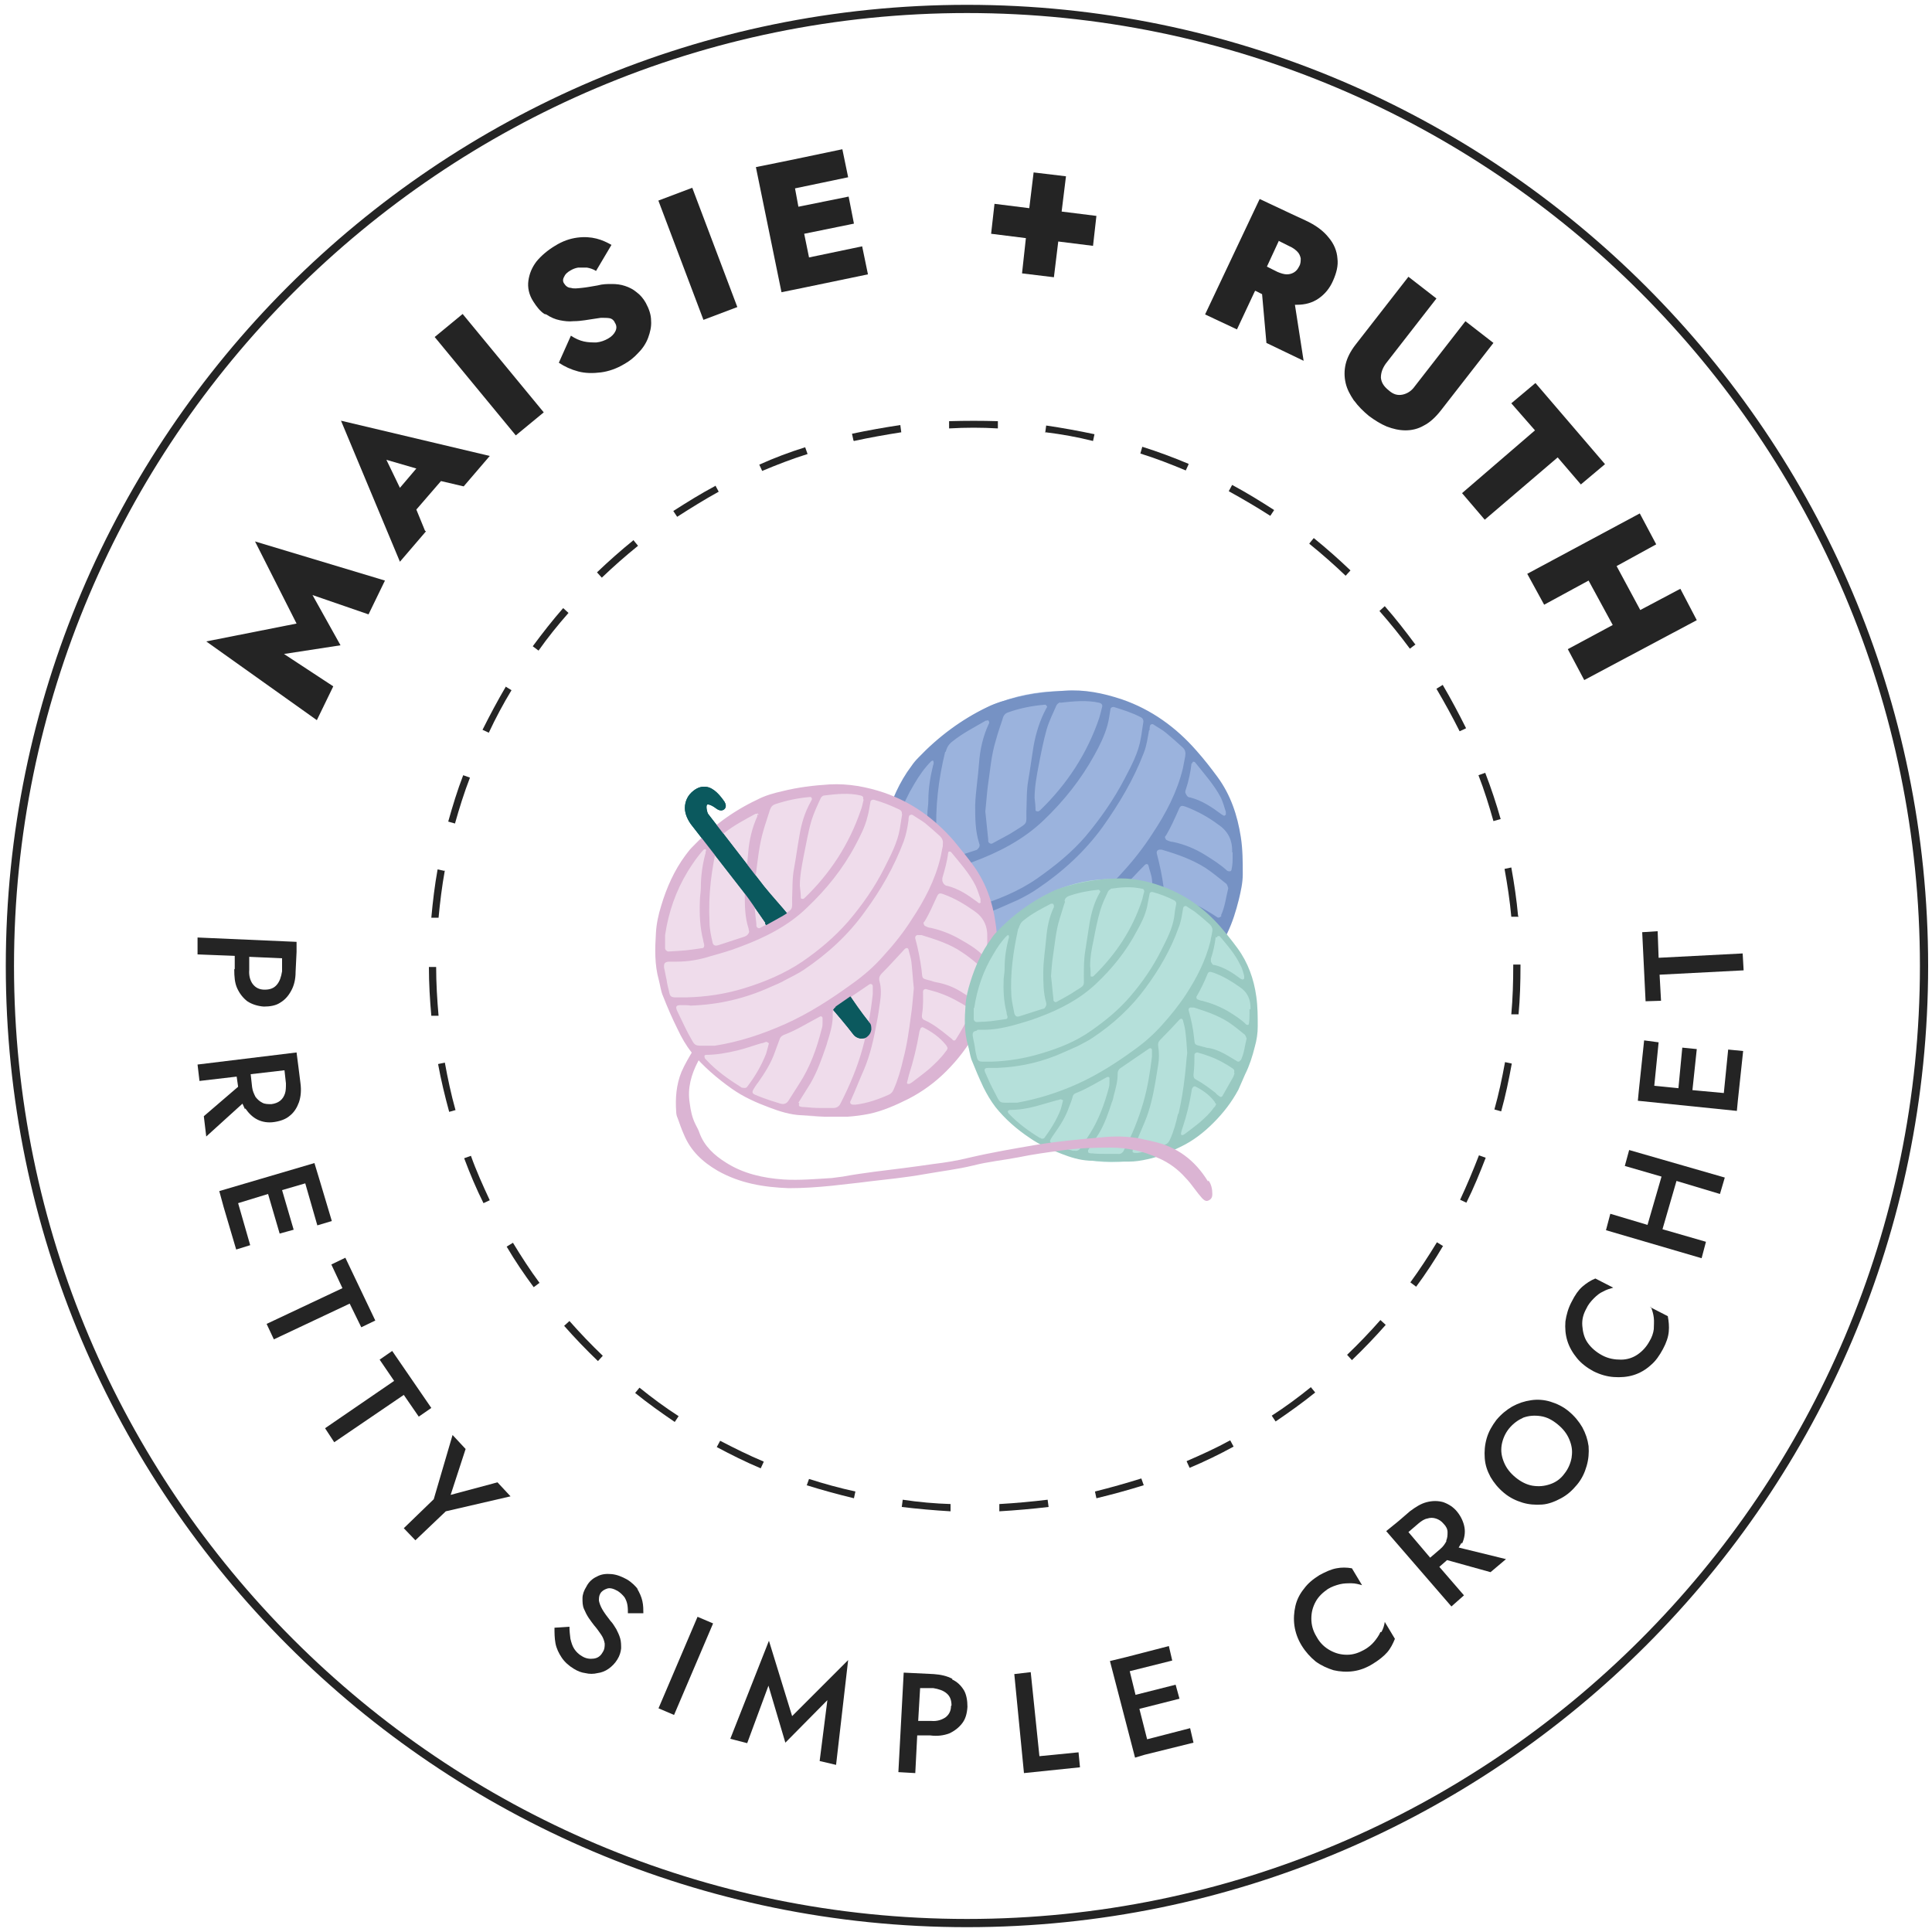 <?xml version="1.0" encoding="UTF-8"?> <svg xmlns="http://www.w3.org/2000/svg" xmlns:xlink="http://www.w3.org/1999/xlink" id="Layer_1" width="400" height="400" version="1.1" viewBox="0 0 400 400"><defs><style> .st0 { fill: #9bb3dd; } .st1 { fill: none; } .st2 { fill: #242424; } .st3 { fill: #b5e0da; } .st4 { fill: #efdceb; } .st5 { fill: #dbb4d3; } .st6 { fill: #99c9c1; } .st7 { clip-path: url(#clippath); } .st8 { fill: #7692c4; } .st9 { fill: #0b595e; } </style><clipPath id="clippath"><path class="st1" d="M139.8,160.9v56.1h42.6v-56.1h-42.6ZM164.2,190.3c-1.6,1.2-3.2,2.1-5,3h-.6c0-.1-.8-1.3-.8-1.3,1.4-.8,2.9-1.6,4.3-2.4,1-.6,1.5-.9,1.7-1.2l.6.7-.2,1.2ZM173,208.5c-.4.3-.6.7-.6,1.2,0,.3,0,.5,0,.8h0c-.6-.7-1.2-1.4-1.8-2.1v-.8c1.7-1.1,3.4-2.2,5-3.3h.4c.3.5.6,1,.9,1.4-1.3.9-2.6,1.8-3.9,2.7Z"></path></clipPath></defs><g><path class="st2" d="M200.2,1C90.5,1,1.2,90.3,1.2,200s89.3,199,199,199,199-89.3,199-199S309.9,1,200.2,1ZM200.2,397.3C91.4,397.3,2.9,308.8,2.9,200S91.4,2.7,200.2,2.7s197.3,88.5,197.3,197.3-88.5,197.3-197.3,197.3Z"></path><path class="st2" d="M176.8,91.3c3.2-.7,6.6-1.3,9.8-1.8l-.2-1.5c-3.3.5-6.7,1.1-10,1.8l.3,1.4Z"></path><path class="st2" d="M157.2,96.2l.6,1.3c3.1-1.3,6.2-2.5,9.4-3.5l-.5-1.4c-3.2,1-6.4,2.2-9.5,3.6Z"></path><path class="st2" d="M94.3,229.8c-.9-3.2-1.6-6.5-2.2-9.8l-1.4.3c.6,3.3,1.4,6.6,2.3,9.9l1.4-.4Z"></path><path class="st2" d="M104.9,258.1c1.7,2.9,3.6,5.7,5.6,8.4l1.2-.9c-2-2.7-3.8-5.5-5.5-8.3l-1.3.8Z"></path><path class="st2" d="M246,96c-3.1-1.3-6.3-2.5-9.5-3.5l-.4,1.4c3.2,1,6.3,2.2,9.4,3.5l.6-1.3Z"></path><path class="st2" d="M123.8,281.8l1-1.1c-2.4-2.3-4.7-4.7-6.9-7.2l-1.1,1c2.2,2.5,4.6,5,7,7.3Z"></path><path class="st2" d="M196.9,311.4c-3.3-.1-6.7-.4-10-.9l-.2,1.5c3.3.4,6.7.7,10.1.9v-1.5Z"></path><path class="st2" d="M140.5,293.2c-2.8-1.8-5.5-3.8-8.1-5.9l-.9,1.1c2.6,2.1,5.4,4.1,8.2,6l.8-1.2Z"></path><path class="st2" d="M101.4,248.5c-1.4-3-2.8-6.1-3.9-9.2l-1.4.5c1.2,3.2,2.5,6.3,4,9.3l1.3-.6Z"></path><path class="st2" d="M95.9,160.5c-1.2,3.1-2.2,6.4-3.1,9.6l1.4.4c.9-3.2,1.9-6.4,3.1-9.5l-1.4-.5Z"></path><path class="st2" d="M104.7,142.2c-1.7,2.9-3.3,5.9-4.8,8.9l1.3.6c1.4-3,3-6,4.7-8.8l-1.3-.8Z"></path><path class="st2" d="M110.3,133.8l1.2.9c1.9-2.7,4-5.3,6.2-7.8l-1.1-1c-2.2,2.5-4.3,5.2-6.3,7.9Z"></path><path class="st2" d="M92,180.3l-1.4-.3c-.6,3.3-1,6.7-1.3,10h1.5c.3-3.2.7-6.5,1.3-9.8Z"></path><path class="st2" d="M148.1,100.6c-3,1.6-5.9,3.4-8.7,5.2l.8,1.2c2.8-1.8,5.7-3.6,8.6-5.2l-.7-1.3Z"></path><path class="st2" d="M89.3,210.3h1.5c-.3-3.4-.5-6.8-.5-10.1h-1.5c0,3.4.2,6.8.5,10.1Z"></path><path class="st2" d="M236.3,306.1c-3.2,1-6.4,1.9-9.6,2.7l.3,1.4c3.3-.8,6.6-1.7,9.8-2.7l-.5-1.4Z"></path><path class="st2" d="M271.4,287.2c-2.6,2.1-5.3,4.1-8.1,5.9l.8,1.2c2.8-1.9,5.6-3.9,8.2-6l-.9-1.1Z"></path><path class="st2" d="M245.7,302.6l.6,1.3c3.1-1.3,6.2-2.8,9.1-4.4l-.7-1.3c-2.9,1.6-6,3-9,4.3Z"></path><path class="st2" d="M307.6,239.7l-1.4-.5c-1.2,3.1-2.5,6.2-3.9,9.2l1.3.6c1.5-3,2.8-6.2,4-9.3Z"></path><path class="st2" d="M255.1,100.4l-.7,1.3c2.9,1.6,5.8,3.3,8.6,5.1l.8-1.2c-2.8-1.8-5.7-3.6-8.7-5.2Z"></path><path class="st2" d="M303.5,150.7c-1.5-3-3.1-6-4.8-8.9l-1.3.8c1.7,2.9,3.3,5.8,4.8,8.8l1.3-.6Z"></path><path class="st2" d="M271.1,112.6c2.6,2.1,5.1,4.3,7.5,6.6l1-1.1c-2.4-2.3-5-4.6-7.6-6.7l-.9,1.1Z"></path><path class="st2" d="M286.9,274.3l-1.1-1c-2.2,2.5-4.5,4.9-6.9,7.2l1,1.1c2.4-2.3,4.8-4.8,7-7.3Z"></path><path class="st2" d="M293,133.4c-2-2.7-4.1-5.4-6.3-7.9l-1.1,1c2.2,2.5,4.3,5.1,6.3,7.8l1.2-.9Z"></path><path class="st2" d="M158.1,302.6c-3.1-1.3-6.1-2.8-9-4.3l-.7,1.3c3,1.6,6,3.1,9.1,4.4l.6-1.3Z"></path><path class="st2" d="M298.8,258l-1.3-.8c-1.7,2.8-3.6,5.7-5.5,8.3l1.2.9c2-2.7,3.9-5.6,5.6-8.5Z"></path><path class="st2" d="M216.9,310.5c-3.3.4-6.6.7-10,.9v1.5c3.4-.2,6.8-.5,10.2-.9l-.2-1.5Z"></path><path class="st2" d="M196.5,87.2v1.5c3.4-.2,6.8-.2,10.1,0v-1.5c-3.3-.1-6.7-.1-10.1,0Z"></path><path class="st2" d="M314.3,189.6c-.3-3.3-.8-6.7-1.4-10l-1.4.3c.6,3.3,1.1,6.6,1.4,9.9h1.5Z"></path><path class="st2" d="M167,307.5c3.2,1,6.5,1.9,9.8,2.7l.3-1.4c-3.2-.7-6.5-1.6-9.6-2.6l-.5,1.4Z"></path><path class="st2" d="M314.8,200v-.3h-1.5v.3c0,3.3-.1,6.7-.4,10h1.5c.3-3.2.4-6.6.4-10Z"></path><path class="st2" d="M313,220.2l-1.4-.3c-.6,3.3-1.3,6.6-2.2,9.8l1.4.4c.9-3.2,1.6-6.6,2.2-9.9Z"></path><path class="st2" d="M131.2,111.8c-2.6,2.1-5.2,4.4-7.6,6.7l1,1.1c2.4-2.3,4.9-4.5,7.5-6.6l-.9-1.1Z"></path><path class="st2" d="M310.7,169.6c-.9-3.2-2-6.5-3.2-9.6l-1.4.5c1.2,3.1,2.2,6.3,3.1,9.5l1.4-.4Z"></path><path class="st2" d="M216.5,89.5c3.3.4,6.6,1,9.8,1.8l.3-1.4c-3.3-.7-6.6-1.3-10-1.8l-.2,1.5Z"></path><polygon class="st2" points="65.6 149.1 69 142.1 58.8 135.4 70.5 133.6 64.7 123.2 76.3 127.2 79.7 120.2 52.8 112.1 61.4 129.1 42.7 132.8 65.6 149.1"></polygon><path class="st2" d="M88,109.9l-1.8-4.4,5.1-5.9,4.7,1.1,5.4-6.3-30.8-7.3,12.2,29.2,5.4-6.3ZM86.2,97l-3.4,4-2.8-5.8,6.2,1.8Z"></path><rect class="st2" x="97.5" y="64.4" width="7.5" height="26.4" transform="translate(-26.2 82.1) rotate(-39.5)"></rect><path class="st2" d="M113.1,65.1c.9.6,1.8,1,2.8,1.2,1,.2,1.9.3,2.8.2.9,0,1.7-.1,2.4-.2,1.4-.2,2.5-.4,3.3-.5.8,0,1.4,0,1.9.1.4.1.8.4,1,.9.4.6.4,1.2.1,1.8-.3.6-.8,1.1-1.5,1.5-.7.4-1.5.7-2.4.8-.9,0-1.7,0-2.6-.2-.9-.2-1.8-.6-2.7-1.2l-2.5,5.6c1.2.8,2.5,1.4,4,1.8,1.5.4,3.1.4,4.7.2,1.6-.2,3.3-.8,4.8-1.7,1.1-.6,2.1-1.4,3-2.4.9-.9,1.6-2,2-3.1s.7-2.3.6-3.5c0-1.2-.4-2.4-1.1-3.7-.5-.9-1.2-1.7-1.9-2.2-.7-.6-1.5-1-2.4-1.3-.9-.3-1.8-.4-2.7-.4-1,0-1.9,0-3,.3-1.2.2-2.2.4-3.2.5s-1.7.2-2.3,0c-.6,0-1.1-.4-1.4-.9-.3-.4-.3-.9,0-1.4.2-.5.6-.9,1.3-1.3.5-.3,1-.5,1.6-.6.6,0,1.2,0,1.8,0,.6.1,1.3.3,1.9.7l3.2-5.4c-.9-.5-1.9-1-3.1-1.3-1.2-.3-2.5-.4-4-.2s-3,.7-4.6,1.7c-1.5.9-2.8,2-3.8,3.2-1,1.3-1.5,2.6-1.7,4-.2,1.4.1,2.9,1,4.3.7,1.1,1.4,2,2.3,2.6Z"></path><rect class="st2" x="140.7" y="39.3" width="7.5" height="26.4" transform="translate(-9.2 54.5) rotate(-20.7)"></rect><polygon class="st2" points="166.7 59.5 166.7 59.5 179.7 56.8 178.5 51 167.5 53.3 166.5 48.4 176.8 46.3 175.7 40.7 165.3 42.8 164.6 39 175.6 36.7 174.4 30.9 163.4 33.2 163.4 33.2 156.5 34.6 161.8 60.5 166.7 59.5"></polygon><polygon class="st2" points="211.6 56.6 218.2 57.4 219.1 50 226.3 50.9 227 44.7 219.8 43.8 220.7 36.5 214 35.7 213.1 43.1 205.9 42.2 205.2 48.4 212.4 49.3 211.6 56.6"></polygon><path class="st2" d="M259.9,60.2l1.4.7.9,10.1,7.7,3.7-1.8-11.6c.1,0,.3,0,.4,0,1.7,0,3.2-.4,4.5-1.3,1.3-.9,2.3-2.1,3-3.7.7-1.6,1.1-3.1.9-4.6-.1-1.5-.7-3-1.8-4.3-1.1-1.4-2.7-2.6-4.9-3.6l-2.8-1.3h0s-6.6-3.1-6.6-3.1l-11.3,23.9,6.6,3.1,3.7-7.9ZM264.8,49.9l2.2,1.1c.7.3,1.2.7,1.6,1.1.4.4.6.9.7,1.4,0,.5,0,1.1-.3,1.6-.3.6-.6,1-1.1,1.3-.5.3-1,.4-1.5.4s-1.2-.2-1.9-.5l-2.2-1.1,2.5-5.4Z"></path><path class="st2" d="M280.4,83c.8,1.1,1.8,2.1,3,3.1,1.2.9,2.5,1.7,3.7,2.2,1.3.5,2.6.8,3.9.8,1.3,0,2.6-.3,3.8-1,1.2-.6,2.4-1.7,3.5-3.1l10.9-14-5.8-4.5-10.5,13.5c-.7,1-1.6,1.5-2.5,1.7-1,.2-1.9,0-2.9-.9-1-.8-1.5-1.6-1.6-2.6,0-1,.3-1.9,1-2.9l10.5-13.5-5.8-4.5-10.9,14c-1.1,1.4-1.8,2.8-2.1,4.1-.3,1.3-.3,2.6,0,3.9.3,1.3.9,2.4,1.7,3.6Z"></path><polygon class="st2" points="302.7 102.1 307.4 107.6 322.5 94.7 327.3 100.3 332.3 96.1 317.9 79.3 312.9 83.5 317.8 89.1 302.7 102.1"></polygon><polygon class="st2" points="319.7 125.2 328.9 120.2 333.9 129.4 324.6 134.4 328 140.8 351.3 128.4 347.9 121.9 339.6 126.3 334.7 117.2 342.9 112.7 339.5 106.3 316.2 118.8 319.7 125.2"></polygon><path class="st2" d="M48.5,200.7c0,1.5.1,2.8.6,3.9.5,1.1,1.2,2,2.1,2.7.9.6,2.1,1,3.4,1.1,1.3,0,2.5-.2,3.4-.8,1-.6,1.7-1.4,2.3-2.5.6-1.1.9-2.4.9-3.9l.2-4.1h0v-2.1c0,0-20.5-.9-20.5-.9v3.5c-.1,0,7.7.3,7.7.3v2.7ZM51.6,200.8v-2.7c.1,0,6.8.3,6.8.3v2.7c-.2,1.2-.5,2.1-1.1,2.8-.6.7-1.4,1-2.5,1s-1.9-.4-2.5-1.2c-.5-.7-.8-1.7-.7-2.9Z"></path><path class="st2" d="M50.8,229.5c.7,1,1.5,1.8,2.5,2.3,1,.5,2.2.7,3.5.5,1.3-.2,2.4-.6,3.2-1.3.9-.7,1.5-1.7,1.9-2.8.4-1.2.5-2.5.3-4l-.4-3.2-.4-3.1-20.5,2.5.4,3.4,7.7-.9.3,2.1-7.1,6.1.5,4.2,7.5-6.8c.2.4.3.7.5,1.1ZM58.9,221.6l.3,2.7c0,.8,0,1.5-.2,2.1-.2.6-.5,1.1-1,1.5-.5.4-1.1.6-1.8.7-.7,0-1.4,0-1.9-.3-.6-.3-1-.7-1.4-1.2-.3-.6-.6-1.2-.7-2l-.3-2.7,6.9-.8Z"></path><polygon class="st2" points="55.5 247.2 57.9 255.4 60.8 254.6 58.4 246.4 63.2 245 65.7 253.7 68.7 252.8 66.1 244.1 66.1 244.1 65.1 240.8 45.4 246.6 46.3 249.9 46.3 249.9 48.9 258.7 51.8 257.8 49.3 249.1 55.5 247.2"></polygon><polygon class="st2" points="74.8 274.8 77.7 273.4 71.5 260.4 68.6 261.8 70.9 266.7 55.2 274.1 56.7 277.3 72.4 269.9 74.8 274.8"></polygon><polygon class="st2" points="86.7 293.3 89.3 291.5 81.2 279.7 78.6 281.5 81.6 285.9 67.3 295.7 69.2 298.6 83.6 288.8 86.7 293.3"></polygon><polygon class="st2" points="93.3 309.5 96.4 300 93.7 297.1 89.8 310.4 83.6 316.4 86 318.9 92.3 312.9 105.7 309.8 103 306.9 93.3 309.5"></polygon><path class="st2" d="M132.2,329.2c-.6-.8-1.4-1.6-2.4-2.2-1.1-.6-2.1-1-3.2-1.1-1.1-.1-2.1,0-3,.5-.9.4-1.7,1.1-2.2,2.1-.5.8-.8,1.6-.8,2.4,0,.8,0,1.5.3,2.2.3.7.6,1.3,1,1.9.4.6.8,1.1,1.1,1.5.6.7,1.1,1.4,1.5,2,.4.6.6,1.2.7,1.8,0,.6,0,1.2-.5,1.9-.4.7-1,1.1-1.8,1.2-.8.1-1.6,0-2.4-.5-.7-.4-1.2-.9-1.6-1.5-.4-.6-.6-1.3-.8-2.1-.1-.8-.2-1.6-.2-2.5l-3.1.2c0,1,0,2.1.2,3.2.2,1.1.7,2.1,1.3,3s1.5,1.7,2.5,2.3c.8.5,1.6.8,2.4.9.8.2,1.7.2,2.5,0,.8-.1,1.6-.4,2.3-.9.7-.5,1.3-1.1,1.8-1.9.5-.8.7-1.5.8-2.3,0-.7,0-1.4-.2-2.1-.2-.7-.5-1.3-.8-1.9-.4-.6-.7-1.2-1.2-1.7-.7-.9-1.3-1.7-1.7-2.4-.4-.7-.6-1.3-.7-1.8,0-.5,0-1,.3-1.5.3-.5.8-.8,1.4-1s1.3,0,2.2.5c.6.4,1,.8,1.4,1.3.3.5.5,1,.6,1.6.1.6.1,1.2.1,1.7h3.2c0-.7,0-1.6-.2-2.5-.2-.9-.6-1.8-1.1-2.6Z"></path><rect class="st2" x="131.7" y="343.4" width="20.6" height="3.5" transform="translate(-231.2 340.1) rotate(-66.9)"></rect><polygon class="st2" points="159.2 339.7 151.2 360 154.7 360.9 159.1 349 162.6 360.8 171.3 352 169.7 364.6 173.1 365.4 175.6 343.7 164 355.3 159.2 339.7"></polygon><path class="st2" d="M197.2,347.6c-1.1-.6-2.4-.9-3.9-1l-4.1-.2h0s-2.1-.1-2.1-.1l-1.1,20.6,3.5.2.4-7.8h2.7c1.5.2,2.8,0,3.9-.4,1.1-.5,2-1.2,2.7-2.1.7-.9,1-2,1.1-3.4,0-1.3-.2-2.5-.7-3.4-.6-1-1.4-1.8-2.5-2.3ZM196.9,353.2c0,1.1-.5,1.9-1.2,2.4-.8.5-1.7.8-2.9.7h-2.7c0-.1.4-6.8.4-6.8h2.7c1.2.2,2.1.5,2.8,1.1.7.6,1,1.4,1,2.5Z"></path><polygon class="st2" points="215.2 363.6 213.4 346.2 210 346.6 212 367.1 223.6 365.9 223.3 362.8 215.2 363.6"></polygon><polygon class="st2" points="237.5 360.1 235.9 353.8 244.2 351.7 243.4 348.8 235.1 350.9 233.9 346 242.7 343.8 242 340.8 233.1 343.1 233.1 343.1 229.8 343.9 235 363.9 237 363.3 237 363.3 247.1 360.8 246.4 357.8 237.5 360.1"></polygon><path class="st2" d="M285.8,337.9c-.3.7-.8,1.4-1.3,2-.5.6-1.2,1.2-2.1,1.7-1.1.6-2.2,1-3.5,1s-2.4-.3-3.5-.9c-1.1-.6-2.1-1.5-2.8-2.8-.8-1.3-1.1-2.5-1.1-3.8,0-1.3.3-2.4.9-3.5.6-1.1,1.5-1.9,2.5-2.6.8-.5,1.7-.8,2.5-1,.8-.2,1.6-.2,2.4-.2.8,0,1.5.2,2.2.4l-2.1-3.5c-1.1-.2-2.2-.2-3.2,0-1.1.2-2.2.7-3.5,1.4-1.3.8-2.4,1.7-3.2,2.8-.9,1.1-1.5,2.3-1.8,3.6-.3,1.3-.4,2.7-.2,4.1.2,1.4.7,2.8,1.5,4.1.8,1.3,1.8,2.4,2.9,3.3,1.1.8,2.4,1.4,3.7,1.8,1.3.3,2.7.4,4.1.2,1.4-.2,2.7-.7,4-1.5,1.3-.8,2.3-1.6,3-2.4.7-.8,1.2-1.8,1.6-2.8l-2.1-3.5c-.1.7-.3,1.4-.7,2.1Z"></path><path class="st2" d="M302.7,319.6c.5-1.1.7-2.3.5-3.4-.2-1.1-.7-2.2-1.5-3.2-.8-1-1.8-1.6-2.9-2-1.1-.3-2.2-.3-3.4,0-1.2.3-2.3,1-3.5,1.9l-2.2,1.9h0s-.6.5-.6.5l-.5.4h0s-1.6,1.3-1.6,1.3l13.5,15.6,2.6-2.3-5.1-5.9,1.6-1.4,9,2.5,3.2-2.7-9.8-2.4c.2-.3.4-.7.6-1ZM299.5,319c-.3.6-.7,1.2-1.3,1.7l-2.1,1.8-4.5-5.3,2.1-1.8c.6-.5,1.2-.9,1.8-1,.6-.2,1.2-.2,1.8,0,.6.2,1.1.5,1.6,1.1.5.5.8,1.1.8,1.7,0,.6,0,1.2-.3,1.8Z"></path><path class="st2" d="M327.6,295.5c-.7-1.2-1.6-2.3-2.8-3.3-1.2-1-2.5-1.6-3.8-2-1.3-.4-2.7-.5-4-.3-1.4.2-2.6.6-3.9,1.3-1.2.7-2.3,1.6-3.3,2.8-.9,1.2-1.6,2.4-2,3.8-.4,1.4-.5,2.7-.4,4.1.1,1.4.5,2.6,1.2,3.9.7,1.2,1.6,2.3,2.8,3.3,1.2,1,2.5,1.6,3.8,2s2.7.5,4.1.4c1.3-.1,2.6-.6,3.9-1.3s2.3-1.6,3.3-2.8c1-1.2,1.6-2.5,2-3.9.4-1.4.5-2.7.4-4.1-.2-1.4-.6-2.6-1.3-3.9ZM325.4,301.7c-.2,1.2-.7,2.4-1.5,3.4-.8,1.1-1.8,1.8-3,2.2-1.2.4-2.3.5-3.6.3-1.2-.2-2.4-.8-3.5-1.7s-1.9-1.9-2.4-3.1c-.5-1.2-.7-2.3-.5-3.6.2-1.2.7-2.4,1.5-3.4.9-1.1,1.9-1.8,3-2.3,1.1-.4,2.3-.5,3.6-.3s2.4.8,3.5,1.7c1.1.9,1.9,1.9,2.4,3.1.5,1.2.7,2.3.5,3.6Z"></path><path class="st2" d="M341.8,270.6c.3.7.5,1.4.6,2.2.1.8,0,1.6,0,2.4-.1.8-.4,1.7-.9,2.5-.6,1.1-1.4,2-2.4,2.7-1,.7-2.2,1.1-3.5,1.1-1.3,0-2.6-.2-3.9-.9-1.3-.7-2.3-1.6-3-2.6s-1-2.2-1.1-3.5.2-2.4.8-3.5c.4-.9,1-1.6,1.6-2.2.6-.6,1.2-1.1,1.9-1.4.7-.4,1.4-.6,2.1-.8l-3.7-1.9c-1,.4-1.9,1-2.7,1.7-.8.7-1.5,1.7-2.2,3.1-.7,1.3-1.1,2.7-1.3,4.1-.1,1.4,0,2.7.4,4,.4,1.3,1.1,2.5,2,3.6.9,1.1,2.1,2,3.4,2.7,1.4.7,2.8,1.1,4.2,1.2,1.4.1,2.8,0,4.1-.4,1.3-.4,2.5-1.1,3.5-2,1.1-.9,1.9-2.1,2.6-3.4.7-1.3,1.1-2.5,1.2-3.6.1-1.1,0-2.1-.2-3.2l-3.7-1.9Z"></path><polygon class="st2" points="336.4 241.4 344 243.6 341.1 253.6 333.4 251.3 332.5 254.7 352.3 260.5 353.2 257.1 344.2 254.5 347.1 244.5 356.1 247.2 357.1 243.8 337.3 238.1 336.4 241.4"></polygon><polygon class="st2" points="356.9 226.3 350.4 225.7 351.3 217.2 348.3 216.9 347.5 225.3 342.5 224.8 343.4 215.8 340.4 215.4 339.3 225.8 339.3 225.8 339.1 227.9 359.6 230 359.8 227.9 359.8 227.9 360.9 217.6 357.8 217.3 356.9 226.3"></polygon><polygon class="st2" points="343.2 192.8 340 193 340.7 207.3 343.9 207.2 343.6 201.8 361 200.9 360.8 197.4 343.4 198.3 343.2 192.8"></polygon></g><g><circle class="st0" cx="219.7" cy="179.4" r="36.3"></circle><path class="st8" d="M254.1,193.2c1.1-2.3,1.8-4.6,2.4-7,.4-1.7.8-3.4.8-5.2,0-2.6,0-5.1-.4-7.7-.7-4.5-2.1-8.7-4.8-12.4-1.4-1.9-2.8-3.7-4.4-5.5-4.2-4.8-9.3-8.5-15.4-10.6-3.9-1.3-7.8-2.1-11.9-1.8-3.5.2-7,.6-10.4,1.5-1.9.5-3.8,1-5.6,1.9-5.4,2.6-10.1,6.1-14.3,10.5-.5.5-1,1.1-1.4,1.7-2.5,3.3-4.1,7.1-5.3,11-.6,2-1.1,4-1.2,6-.2,3.4-.4,6.9.6,10.3.3,1.2.5,2.5.9,3.6,1,2.5,2,4.9,3.1,7.3.9,1.8,1.8,3.5,3.1,5.1,2.5,3.1,5.5,5.7,8.8,7.9,2.5,1.8,5.4,3,8.2,4.1,2.2.9,4.6,1.6,7,1.7,1.7,0,3.4.2,5,.3,1.7,0,3.4,0,5.1,0,1.6-.1,3.2-.3,4.8-.7,3-.7,5.8-1.9,8.6-3.3,3.1-1.5,5.8-3.6,8.3-6.1,2.6-2.6,4.7-5.4,6.4-8.6M201.6,209.5c0,0-.1,0-.2,0-2.9-1.8-5.6-3.8-7.9-6.2-.1-.1-.2-.2-.3-.3,0-.1-.1-.3,0-.4,0-.1.2-.2.4-.2,2.4,0,4.7-.4,6.9-1,1.8-.4,3.5-1,5.3-1.6.3-.1.7-.2,1.1-.3.2,0,.3.2.6.3-.2.8-.4,1.6-.7,2.3-1,2.6-2.4,5-4.1,7.2-.3.4-.6.4-1,.2ZM210,212.9c-1.4-.4-2.8-.8-4.1-1.4-2.4-1-2.5-.8-.9-3.1,1.5-2.1,2.9-4.2,3.8-6.7.3-1,.7-1.9,1-2.9.2-.5.4-.8.9-.9,2.8-1.1,5.3-2.7,8-4.1.3-.2.6,0,.7.3,0,.3,0,.6,0,1,0,.4,0,.9-.2,1.4-1.1,4.3-2.5,8.4-5,12.1-.8,1.2-1.5,2.3-2.2,3.5-.5.8-1.1,1-1.9.7ZM222.9,212.9c-.4.7-.9.9-1.6.9-1,0-2,0-2.7,0-1.5,0-2.6-.1-3.7-.2-.3,0-.6,0-.9-.1-.3,0-.4-.4-.3-.7.9-1.4,1.8-2.8,2.7-4.3,1.5-2.5,2.4-5.3,3.4-8.1.2-.6.3-1.1.5-1.7.6-1.8,1.1-3.7,1-5.6,0-.5.1-1,.6-1.3,2.5-1.7,4.9-3.4,7.4-5.1.4-.3.8,0,.8.4,0,.6,0,1.2,0,1.7-.5,4-1.1,8-2.2,11.8-1.2,4.2-2.9,8.3-4.9,12.2ZM236.8,203.4c-.5,2.3-1.2,4.5-2.1,6.7-.2.5-.5.9-1,1.1-2.3,1.1-4.8,1.9-7.3,2.2-.2,0-.4,0-.7,0-.5,0-.7-.3-.6-.7.1-.3.2-.5.3-.8.9-2.2,1.8-4.3,2.7-6.5,1.3-3.3,2.2-6.7,2.8-10.2.3-1.5.5-3,.7-4.5.2-1.5.3-3.1-.1-4.6-.2-.7,0-1.3.5-1.8,1.7-1.7,3.3-3.5,5-5.2.3-.3.7-.3.8.2.2.9.6,1.8.7,2.8.2,1.9.3,3.8.5,5.7-.2,2-.3,4-.6,6.1-.4,3.2-.9,6.4-1.7,9.5ZM246.2,201.6c-1,1.5-2.3,2.7-3.6,3.8-1.2,1-2.5,2-3.8,3-.2.1-.4.2-.6.3-.1,0-.3,0-.4,0,0,0-.2-.3-.2-.4.1-.6.3-1.1.4-1.7,1-3,1.7-6,2.2-9.2,0-.4.2-.7.3-1,0-.1.4-.3.5-.2,1.9.9,3.7,2.1,5,3.8.2.2.3.5.4.8-.1.3-.2.5-.4.8ZM251.4,192.9c-.1.4-.3.8-.5,1.2-.9,1.5-1.7,3-2.6,4.6-.2.3-.5.3-.7.1-.4-.3-.7-.5-1-.8-1.6-1.2-3.2-2.5-5.1-3.4-.6-.3-.7-.7-.6-1.3.3-2,.2-3.9.3-5,0-.4.4-.7.8-.6,1.1.3,2.1.6,3.1.9,2.1.8,4.1,1.9,6,3.1.5.3.5.6.4,1.1ZM252.9,189.6c-.2.3-.6.5-.9.3-.6-.4-1.2-.8-1.9-1.2-1.6-1-3.3-1.9-5.2-2.2-.6-.1-1.1-.3-1.7-.4-2.3-.6-2-.2-2.3-2.5-.3-2.3-.8-4.6-1.4-6.9-.1-.5.2-.8.7-.8.2,0,.4,0,.6.1,3.1.9,6.1,2,8.8,3.7,1.5,1,2.8,2.1,4.2,3.2.3.2.4.7.5,1-.5,2-.7,3.9-1.5,5.6ZM255.2,176.4c0,.3,0,.6,0,1.1,0,.7,0,1.5-.2,2.4,0,.2-.1.4-.3.5-.1,0-.4,0-.6-.1-1.4-1.3-3-2.3-4.6-3.3-2.1-1.3-4.3-2.2-6.7-2.7-.4,0-.9-.2-1.3-.4-.1,0-.2-.3-.3-.5,0-.1,0-.3.2-.4,1-1.7,1.8-3.5,2.6-5.3.4-1,.6-1,1.7-.6,2.3.9,4.5,2.1,6.5,3.6,2.1,1.4,3,3.3,2.9,5.8ZM246.8,158.1c0-.1.1-.3.2-.4.1,0,.3,0,.4.1,1.9,2.4,4,4.7,5.4,7.4.4.9.7,1.9,1,2.9,0,.2,0,.4,0,.6-.1,0-.3.2-.3.2-.2,0-.4-.2-.6-.3-2-1.5-4.1-2.9-6.5-3.5-.2,0-.5-.1-.6-.3-.2-.2-.3-.5-.4-.7,0-.2,0-.4.1-.6.6-1.8,1-3.7,1.2-5.5ZM238,151.2c0-.3,0-.6.1-.9,0-.3.5-.5.7-.3.9.6,1.9,1.1,2.7,1.8,1.1.9,2.2,1.9,3.3,2.9.6.5.7,1.1.6,1.8-.2.9-.3,1.7-.5,2.6-1.2,4.9-3.5,9.3-6.3,13.5-1.8,2.8-3.9,5.5-6.2,8-2.1,2.4-4.5,4.4-7,6.3-4.6,3.4-9.4,6.5-14.6,8.8-5,2.2-10.1,3.9-15.5,4.8-.4,0-.7,0-1.1,0-3.8,0-3,.4-4.7-2.7-.9-1.6-1.6-3.3-2.4-4.9-.4-.9-.2-1.3.7-1.2.9,0,1.8,0,2.3.1,6.3-.2,11.9-1.6,17.3-4,1.1-.5,2.3-1,3.4-1.5,1.4-.7,2.7-1.4,4-2.3,5.2-3.5,9.8-7.7,13.5-12.8,3.4-4.8,6.4-9.8,8.5-15.3.6-1.5.8-3.1,1.1-4.7ZM219.5,145.5c2.7-.3,5.4-.6,8.1,0,.4.1.7.4.6.8-.2.8-.4,1.6-.6,2.3-2.5,7.4-6.7,13.8-12.3,19.2-.1,0-.2.2-.4.2-.2,0-.5-.1-.5-.2,0-.9-.1-1.7-.2-2.6,0-2.2.4-4.4.8-6.5.5-2.6,1-5.2,1.7-7.7.5-1.7,1.3-3.3,2-4.9.1-.3.5-.6.8-.7ZM207.6,148.7c.2-.6.5-1,1.1-1.2,2.5-.9,5.1-1.4,7.7-1.6.1,0,.3.2.4.4,0,0-.1.3-.2.4-1.3,2.4-2.1,5-2.6,7.7-.4,2.4-.7,4.8-1.1,7.1-.4,2.2-.3,4.4-.4,6.6,0,2.6.3,2.2-2.2,3.8-1.5,1-3.2,1.8-4.8,2.7-.3.2-.8,0-.9-.4,0-.1,0-.3,0-.4-.2-2-.4-3.9-.6-5.8.2-1.8.3-3.5.5-5.1.5-3.3.7-6.5,1.7-9.7.4-1.5.9-2.9,1.4-4.4ZM195.8,155.7c.2-.9.6-1.6,1.4-2.2,2.1-1.7,4.5-2.9,6.9-4.3.1,0,.3,0,.5-.1,0,.1.2.3.2.4,0,.1,0,.3-.1.4-1.2,2.6-1.8,5.3-2,8.1-.2,2.9-.7,5.8-.8,8.7,0,2.6,0,5.3.8,7.8,0,.2.2.4.1.6,0,.3-.2.5-.4.7-.1.2-.4.2-.6.3-1.9.6-3.9,1.3-5.9,1.9-.7.2-1.2,0-1.3-.7-.3-1.4-.6-2.9-.7-4.3-.3-5.9.4-11.7,1.8-17.4ZM184.4,176.2c.7-5,2.3-9.6,4.9-13.9,1-1.7,2.1-3.3,3.5-4.7,0,0,.3-.2.4-.1,0,0,.1.2.1.3,0,.2,0,.4-.1.6-.6,2.4-1,4.9-1,7.4,0,.9-.2,1.9-.2,2.8-.1,2.9,0,5.8.7,8.7,0,.4.2.7.2,1.1,0,.3-.1.6-.5.6-3.6.5-3.7.6-7.4.8-.3,0-.7-.3-.7-.7,0-.9,0-1.9,0-2.8ZM185.4,181.7c.6,0,1.2,0,1.8,0,2.5-.1,5-.5,7.4-1.1,2.3-.6,4.5-1.3,6.7-2.1,5.4-2,10.5-4.6,14.7-8.6,4.2-4,7.8-8.5,10.6-13.6,1.1-2,2.1-4,2.7-6.2.3-1.1.4-2.1.6-3.2,0-.4.4-.6.8-.5,1.9.6,3.8,1.2,5.5,2.1.4.2.6.6.5,1.1-.2,1.1-.3,2.2-.5,3.2-.5,3.1-2,5.8-3.4,8.5-2.2,4.2-4.9,8.1-8,11.8-2.9,3.4-6.4,6.2-10.1,8.8-3.9,2.7-8.2,4.4-12.7,5.8-4.1,1.3-8.4,1.9-12.7,2.1-.7,0-1.5,0-2.2,0-1.1,0-1.3-.3-1.6-1.4-.2-.9-.4-1.7-.6-2.6-.2-.9-.4-1.7-.5-2.6-.1-.9.1-1.2,1-1.3Z"></path><circle class="st4" cx="170.9" cy="197.1" r="34.1" transform="translate(-89.3 178.6) rotate(-45)"></circle><g><g id="Layer_x5F_1"><path class="st9" d="M158.4,191.2c.3.5.7,1,1,1.5,1.9-1.4,3.5-2.5,4.2-2.9-.5-.5-.9-1-1.4-1.6-1.9-2.2-3.7-4.2-5.1-6.1l-10.5-13.6c-.2-.3-.5-1.6-.2-1.9.1-.1.7-.1,1.9.8.8.6,1.4.4,1.7.1.4-.4.3-1,0-1.5-.9-1.3-2.2-2.9-3.8-3.1-.9-.1-1.7.1-2.6.8-1.2.9-1.8,2.2-1.8,3.6,0,1.2.6,2.6,1.6,3.8l10.5,13.5c1.4,1.8,2.9,4.1,4.6,6.5Z"></path><path class="st9" d="M179.9,211.6c-1.6-2-3.2-4.3-4.7-6.6-1,.7-2.3,1.7-3.8,2.8,1.8,2.1,3.7,4.3,5.3,6.4.3.4.8.7,1.4.8.6,0,1.1,0,1.5-.4.4-.3.7-.8.8-1.4,0-.6,0-1.1-.4-1.5Z"></path></g><path class="st5" d="M203.1,210.6c0-.3.1-.5.3-.8,1-2.1,1.7-4.4,2.3-6.7.4-1.6.7-3.2.8-4.9,0-2.4,0-4.8-.4-7.2-.6-4.3-2-8.2-4.5-11.7-1.3-1.8-2.7-3.5-4.1-5.2-4-4.6-8.7-8-14.5-10-3.6-1.2-7.3-1.9-11.2-1.7-3.3.2-6.6.6-9.8,1.4-1.8.4-3.6.9-5.3,1.8-5.1,2.4-9.6,5.8-13.5,9.9-.5.5-.9,1.1-1.3,1.6-2.3,3.1-3.9,6.7-5,10.4-.6,1.9-1,3.8-1.1,5.7-.2,3.2-.3,6.5.6,9.7.3,1.1.4,2.3.9,3.4.9,2.3,1.9,4.6,3,6.8.8,1.7,1.7,3.3,2.9,4.8,2.4,2.9,5.2,5.3,8.3,7.5,2.4,1.7,5.1,2.9,7.8,3.9,2.1.8,4.3,1.5,6.6,1.6,1.6,0,3.2.2,4.8.3,1.6,0,3.2,0,4.8,0,1.5-.1,3-.3,4.5-.6,2.8-.6,5.5-1.8,8.1-3.1,2.9-1.5,5.5-3.4,7.8-5.7,2.4-2.4,4.5-5.1,6.1-8.1M197.2,215.2c-.3-.2-.6-.5-1-.8-1.5-1.2-3-2.4-4.8-3.2-.5-.2-.6-.6-.5-1.2.3-1.9.2-3.6.2-4.7,0-.4.4-.6.7-.5,1,.3,2,.5,3,.9,2,.7,3.9,1.8,5.7,2.9.5.3.5.6.3,1.1-.1.4-.2.8-.4,1.2-.8,1.4-1.6,2.9-2.5,4.3-.2.3-.4.3-.7.1ZM187.8,224.1c.1-.5.3-1.1.4-1.6.9-2.8,1.6-5.7,2.1-8.6,0-.3.2-.7.3-1,0-.1.4-.3.5-.2,1.8.9,3.4,2,4.7,3.6.2.2.3.5.4.7-.1.3-.2.5-.4.7-1,1.4-2.2,2.5-3.4,3.6-1.2,1-2.4,1.9-3.6,2.8-.2.1-.3.2-.5.3-.1,0-.3,0-.4,0,0,0-.2-.2-.1-.3ZM176,228.3c0-.3.2-.5.3-.8.9-2,1.7-4.1,2.6-6.1,1.3-3.1,2-6.3,2.6-9.6.3-1.4.5-2.9.7-4.3.2-1.4.3-2.9-.1-4.3-.2-.7,0-1.2.5-1.7,1.6-1.6,3.1-3.3,4.7-5,.3-.3.7-.3.8.1.2.9.5,1.7.6,2.6.2,1.8.3,3.6.5,5.4-.2,1.9-.3,3.8-.6,5.7-.4,3-.8,6-1.6,9-.5,2.2-1.1,4.3-2,6.3-.2.5-.5.8-.9,1-2.2,1-4.5,1.8-6.9,2.1-.2,0-.4,0-.6,0-.4,0-.7-.3-.5-.6ZM165.3,228.3c.8-1.3,1.7-2.7,2.5-4,1.4-2.4,2.3-5,3.2-7.6.2-.5.3-1.1.5-1.6.5-1.7,1-3.4.9-5.3,0-.5.1-.9.6-1.2,2.3-1.6,4.6-3.2,7-4.8.3-.2.7,0,.7.4,0,.5,0,1.1,0,1.6-.4,3.8-1.1,7.5-2.1,11.2-1.1,4-2.7,7.8-4.6,11.5-.3.6-.8.9-1.5.9-1,0-1.9,0-2.5,0-1.4,0-2.4-.1-3.5-.2-.3,0-.5,0-.8-.1-.3,0-.4-.4-.2-.6ZM156.9,224.2c1.4-2,2.7-4,3.5-6.3.3-.9.7-1.8,1-2.7.1-.4.4-.7.8-.9,2.7-1,5-2.5,7.5-3.8.3-.2.6,0,.6.3,0,.3,0,.5,0,1,0,.3,0,.8-.2,1.3-1,4-2.4,7.9-4.7,11.4-.7,1.1-1.4,2.2-2.1,3.3-.4.7-1,.9-1.7.7-1.3-.4-2.6-.8-3.9-1.3-2.3-.9-2.4-.7-.9-2.9ZM145.8,218.6c0,0,.2-.2.3-.2,2.2,0,4.4-.4,6.5-.9,1.7-.4,3.3-1,5-1.5.3,0,.7-.2,1-.3.2,0,.3.1.6.3-.2.8-.4,1.5-.6,2.2-1,2.5-2.3,4.7-3.9,6.8-.2.3-.6.3-.9.2,0,0-.1,0-.2,0-2.7-1.7-5.3-3.5-7.5-5.9,0,0-.2-.2-.2-.3,0-.1-.1-.3,0-.4ZM146.1,176.3c0,.2,0,.4-.1.6-.6,2.3-.9,4.6-.9,6.9,0,.9-.2,1.8-.2,2.7-.1,2.8,0,5.5.7,8.2,0,.3.2.7.2,1,0,.3-.1.6-.4.6-3.4.5-3.5.5-7,.7-.3,0-.7-.3-.7-.7,0-.9,0-1.8,0-2.7.7-4.7,2.2-9.1,4.7-13.2,1-1.6,2-3.1,3.3-4.5,0,0,.3-.1.4-.1,0,0,.1.2.1.3ZM156.8,168.6c0,.1,0,.3,0,.4-1.1,2.4-1.7,5-1.9,7.6-.2,2.8-.7,5.5-.7,8.3,0,2.5,0,5,.8,7.4,0,.2.1.4.1.6,0,.2-.2.5-.4.7-.1.1-.3.2-.5.3-1.8.6-3.7,1.2-5.5,1.8-.7.2-1.1,0-1.2-.7-.3-1.3-.6-2.7-.6-4.1-.3-5.6.4-11,1.7-16.4.2-.8.6-1.5,1.3-2,2-1.6,4.3-2.8,6.5-4,.1,0,.3,0,.5-.1,0,.1.2.3.2.4ZM168.1,165.5c0,0-.1.2-.2.4-1.3,2.3-2,4.7-2.4,7.2-.4,2.2-.7,4.5-1.1,6.7-.4,2.1-.3,4.1-.4,6.2,0,2.4.3,2.1-2.1,3.6-1.5.9-3,1.7-4.5,2.5-.3.2-.7,0-.8-.4,0-.1,0-.3,0-.4-.2-1.8-.4-3.7-.6-5.5.2-1.7.3-3.3.5-4.8.4-3.1.7-6.2,1.6-9.2.4-1.4.9-2.8,1.3-4.1.2-.6.5-1,1.1-1.2,2.4-.8,4.8-1.3,7.3-1.5.1,0,.3.2.3.4ZM178.8,165.6c-.2.7-.3,1.5-.6,2.2-2.4,7-6.3,13-11.6,18.1,0,0-.2.2-.3.2-.2,0-.5,0-.5-.2,0-.8-.1-1.6-.2-2.5,0-2.1.4-4.1.8-6.2.5-2.4.9-4.9,1.6-7.3.5-1.6,1.2-3.1,1.9-4.6.1-.3.5-.6.7-.6,2.5-.3,5.1-.6,7.6,0,.4.1.6.3.5.7ZM186.8,168.5c-.2,1-.3,2-.5,3.1-.5,2.9-1.9,5.5-3.2,8.1-2,4-4.6,7.7-7.5,11.1-2.8,3.2-6,5.9-9.5,8.3-3.7,2.5-7.8,4.2-12,5.5-3.9,1.2-7.9,1.8-12,1.9-.7,0-1.4,0-2.1,0-1.1,0-1.3-.2-1.5-1.3-.2-.8-.4-1.6-.5-2.4-.2-.8-.3-1.6-.5-2.4-.1-.9.1-1.2.9-1.3.5,0,1.1,0,1.7,0,2.4,0,4.7-.4,6.9-1.1,2.1-.6,4.3-1.2,6.3-2,5.1-1.9,9.9-4.3,13.8-8.1,4-3.8,7.4-8,10-12.9,1-1.9,2-3.8,2.5-5.9.3-1,.4-2,.6-3,0-.4.4-.6.8-.5,1.8.5,3.5,1.2,5.2,2,.4.2.6.5.5,1ZM195.2,175.2c-.2.8-.3,1.6-.5,2.4-1.1,4.6-3.3,8.8-5.9,12.7-1.7,2.7-3.7,5.2-5.8,7.5-2,2.3-4.2,4.2-6.6,5.9-4.4,3.2-8.9,6.1-13.8,8.3-4.7,2.1-9.5,3.7-14.6,4.5-.3,0-.7,0-1,0-3.6,0-2.9.3-4.5-2.5-.8-1.5-1.5-3.1-2.3-4.7-.4-.9-.2-1.2.7-1.2.8,0,1.7,0,2.1.1,5.9-.2,11.3-1.5,16.4-3.8,1.1-.5,2.2-.9,3.2-1.5,1.3-.7,2.6-1.3,3.8-2.1,4.9-3.3,9.2-7.2,12.7-12.1,3.3-4.5,6-9.2,8-14.5.5-1.4.8-2.9,1-4.4,0-.3,0-.5.1-.8,0-.2.4-.4.7-.3.9.6,1.8,1.1,2.6,1.7,1.1.9,2.1,1.8,3.1,2.7.5.5.7,1,.6,1.7ZM203.1,186.8c-.1,0-.2.2-.3.2-.2,0-.4-.2-.5-.3-1.9-1.4-3.8-2.7-6.2-3.3-.2,0-.4-.1-.6-.3-.2-.2-.3-.4-.4-.7,0-.2,0-.4,0-.6.5-1.7,1-3.5,1.2-5.2,0-.1.1-.3.2-.3,0,0,.3,0,.4.1,1.8,2.2,3.8,4.4,5.1,7,.4.9.7,1.8,1,2.7,0,.2,0,.4,0,.6ZM203.9,197.8c-.1,0-.4,0-.5-.1-1.3-1.3-2.8-2.2-4.4-3.1-2-1.2-4.1-2-6.3-2.5-.4,0-.8-.2-1.2-.4-.1,0-.2-.3-.3-.5,0-.1,0-.3.2-.4,1-1.6,1.7-3.3,2.5-5,.4-.9.6-1,1.6-.6,2.2.8,4.2,2,6.2,3.4,1.9,1.3,2.8,3.1,2.7,5.5,0,.3,0,.6,0,1,0,.6,0,1.5-.2,2.3,0,.2-.1.4-.3.5ZM202.1,206.4c-.2.3-.5.5-.9.3-.6-.4-1.2-.7-1.8-1.1-1.5-1-3.1-1.7-4.9-2.1-.5-.1-1.1-.2-1.6-.4-2.1-.6-1.9-.2-2.1-2.3-.3-2.2-.7-4.3-1.3-6.5-.1-.4.2-.8.7-.7.2,0,.4,0,.6,0,2.9.9,5.8,1.8,8.3,3.5,1.4.9,2.7,2,3.9,3,.3.2.3.7.5.9-.4,1.9-.6,3.7-1.5,5.3Z"></path><g class="st7"><g id="Layer_x5F_11" data-name="Layer_x5F_1"><path class="st9" d="M158.4,191.2c.3.5.7,1,1,1.5,1.9-1.4,3.5-2.5,4.2-2.9-.5-.5-.9-1-1.4-1.6-1.9-2.2-3.7-4.2-5.1-6.1l-10.5-13.6c-.2-.3-.5-1.6-.2-1.9.1-.1.7-.1,1.9.8.8.6,1.4.4,1.7.1.4-.4.3-1,0-1.5-.9-1.3-2.2-2.9-3.8-3.1-.9-.1-1.7.1-2.6.8-1.2.9-1.8,2.2-1.8,3.6,0,1.2.6,2.6,1.6,3.8l10.5,13.5c1.4,1.8,2.9,4.1,4.6,6.5Z"></path><path class="st9" d="M179.9,211.6c-1.6-2-3.2-4.3-4.7-6.6-1,.7-2.3,1.7-3.8,2.8,1.8,2.1,3.7,4.3,5.3,6.4.3.4.8.7,1.4.8.6,0,1.1,0,1.5-.4.4-.3.7-.8.8-1.4,0-.6,0-1.1-.4-1.5Z"></path></g></g></g><g><circle class="st3" cx="230.1" cy="211.3" r="29.3"></circle><path class="st6" d="M257.8,222.4c.9-1.8,1.5-3.7,2-5.7.4-1.4.6-2.8.6-4.2,0-2.1,0-4.1-.3-6.2-.5-3.6-1.7-7-3.9-10-1.1-1.5-2.3-3-3.5-4.4-3.4-3.9-7.5-6.8-12.4-8.5-3.1-1.1-6.3-1.7-9.6-1.5-2.8.1-5.6.5-8.4,1.2-1.5.4-3.1.8-4.5,1.5-4.4,2.1-8.2,4.9-11.5,8.4-.4.4-.8.9-1.1,1.4-2,2.7-3.3,5.7-4.3,8.9-.5,1.6-.9,3.2-1,4.8-.2,2.8-.3,5.5.5,8.3.3,1,.4,2,.7,2.9.8,2,1.6,3.9,2.5,5.8.7,1.4,1.5,2.8,2.5,4.1,2,2.5,4.4,4.6,7.1,6.4,2,1.4,4.3,2.4,6.6,3.3,1.8.7,3.7,1.3,5.7,1.4,1.4,0,2.7.2,4.1.2,1.4,0,2.7,0,4.1,0,1.3,0,2.6-.2,3.9-.5,2.4-.5,4.7-1.5,6.9-2.6,2.5-1.2,4.7-2.9,6.7-4.9,2.1-2.1,3.8-4.3,5.2-6.9M215.5,235.6c0,0-.1,0-.2,0-2.3-1.4-4.5-3-6.4-5,0,0-.2-.2-.2-.3,0,0-.1-.2,0-.3,0,0,.2-.2.3-.2,1.9,0,3.8-.3,5.6-.8,1.4-.4,2.8-.8,4.2-1.2.3,0,.6-.2.8-.2.1,0,.3.1.5.2-.2.7-.3,1.3-.5,1.9-.8,2.1-2,4-3.3,5.8-.2.3-.5.3-.8.2ZM222.3,238.3c-1.1-.3-2.3-.7-3.3-1.1-2-.8-2-.6-.7-2.5,1.2-1.7,2.3-3.4,3-5.4.3-.8.6-1.5.8-2.3.1-.4.4-.6.7-.7,2.3-.9,4.3-2.2,6.4-3.3.3-.1.5,0,.5.2,0,.2,0,.5,0,.8,0,.3,0,.7-.1,1.1-.9,3.4-2.1,6.7-4,9.7-.6.9-1.2,1.9-1.8,2.8-.4.6-.9.8-1.5.6ZM232.7,238.2c-.3.5-.7.8-1.3.7-.8,0-1.6,0-2.2,0-1.2,0-2.1,0-3-.1-.2,0-.5,0-.7-.1-.2,0-.3-.3-.2-.6.7-1.1,1.5-2.3,2.2-3.4,1.2-2,2-4.3,2.7-6.5.2-.4.3-.9.4-1.4.4-1.5.8-2.9.8-4.5,0-.4.1-.8.5-1.1,2-1.4,4-2.7,6-4.1.3-.2.6,0,.6.3,0,.5,0,.9,0,1.4-.4,3.2-.9,6.4-1.8,9.5-1,3.4-2.3,6.7-4,9.8ZM243.9,230.6c-.4,1.8-.9,3.7-1.7,5.4-.2.4-.4.7-.8.9-1.9.9-3.8,1.5-5.9,1.8-.2,0-.4,0-.5,0-.4,0-.6-.2-.5-.5,0-.2.2-.4.3-.7.7-1.7,1.5-3.5,2.2-5.2,1.1-2.6,1.7-5.4,2.2-8.2.2-1.2.4-2.4.6-3.7.2-1.2.2-2.5,0-3.7-.1-.6,0-1,.4-1.4,1.4-1.4,2.7-2.8,4-4.2.3-.3.6-.2.7.1.2.7.4,1.5.5,2.2.2,1.5.3,3.1.4,4.6-.2,1.6-.3,3.3-.5,4.9-.3,2.6-.7,5.1-1.3,7.7ZM251.4,229.2c-.8,1.2-1.8,2.1-2.9,3.1-1,.8-2,1.6-3.1,2.4-.1.1-.3.2-.5.3,0,0-.2,0-.3,0,0,0-.1-.2-.1-.3.1-.5.2-.9.4-1.4.8-2.4,1.4-4.9,1.8-7.4,0-.3.1-.6.3-.8,0-.1.3-.2.4-.2,1.6.8,2.9,1.7,4,3.1.1.2.2.4.4.6-.1.2-.2.4-.3.6ZM255.6,222.2c-.1.3-.2.7-.4,1-.7,1.2-1.4,2.5-2.1,3.7-.1.2-.4.3-.6.1-.3-.2-.6-.4-.8-.7-1.3-1-2.6-2-4.1-2.8-.4-.2-.5-.5-.5-1,.2-1.6.2-3.1.2-4.1,0-.3.3-.5.6-.5.8.2,1.7.5,2.5.8,1.7.6,3.3,1.5,4.8,2.5.4.3.4.5.3.9ZM256.8,219.5c-.1.3-.5.4-.7.2-.5-.3-1-.6-1.5-.9-1.3-.8-2.7-1.5-4.2-1.8-.5,0-.9-.2-1.4-.3-1.8-.5-1.6-.2-1.8-2-.2-1.9-.6-3.7-1.1-5.5-.1-.4.2-.7.6-.6.2,0,.4,0,.5,0,2.5.8,4.9,1.6,7.1,3,1.2.8,2.3,1.7,3.4,2.6.2.2.3.6.4.8-.4,1.6-.5,3.1-1.2,4.5ZM258.7,208.9c0,.2,0,.5,0,.9,0,.5,0,1.2-.1,2,0,.2-.1.4-.2.4-.1,0-.3,0-.4-.1-1.1-1.1-2.4-1.9-3.7-2.7-1.7-1-3.5-1.7-5.4-2.2-.3,0-.7-.2-1-.3-.1,0-.2-.3-.2-.4,0,0,0-.2.1-.3.8-1.4,1.5-2.8,2.1-4.3.3-.8.5-.8,1.4-.5,1.9.7,3.6,1.7,5.3,2.9,1.7,1.1,2.4,2.7,2.3,4.7ZM252,194.1c0-.1,0-.3.2-.3,0,0,.3,0,.3,0,1.6,1.9,3.2,3.7,4.3,6,.4.7.6,1.5.8,2.3,0,.2,0,.3,0,.5,0,0-.2.2-.3.2-.2,0-.3-.1-.5-.2-1.6-1.2-3.3-2.3-5.3-2.8-.2,0-.4,0-.5-.2-.1-.2-.3-.4-.3-.6,0-.2,0-.3,0-.5.5-1.5.8-2.9,1-4.5ZM244.9,188.6c0-.2,0-.5.1-.7,0-.2.4-.4.6-.3.7.5,1.5.9,2.2,1.5.9.7,1.8,1.5,2.7,2.3.4.4.6.9.5,1.4-.1.7-.3,1.4-.4,2.1-1,4-2.8,7.5-5,10.9-1.5,2.3-3.2,4.4-5,6.4-1.7,1.9-3.6,3.6-5.7,5.1-3.7,2.7-7.6,5.2-11.8,7.1-4,1.8-8.1,3.1-12.5,3.9-.3,0-.6,0-.9,0-3,0-2.5.3-3.8-2.2-.7-1.3-1.3-2.6-1.9-4-.3-.7-.2-1,.6-1,.7,0,1.4,0,1.8,0,5.1-.2,9.6-1.3,14-3.3.9-.4,1.8-.8,2.7-1.2,1.1-.6,2.2-1.1,3.2-1.8,4.2-2.8,7.9-6.2,10.9-10.3,2.8-3.8,5.2-7.9,6.8-12.4.5-1.2.7-2.5.9-3.8ZM229.9,184c2.2-.3,4.3-.5,6.5,0,.4,0,.5.3.5.6-.2.6-.3,1.3-.5,1.9-2,6-5.4,11.1-9.9,15.5,0,0-.2.2-.3.2-.1,0-.4,0-.4-.1,0-.7,0-1.4-.1-2.1,0-1.8.3-3.5.7-5.3.4-2.1.8-4.2,1.4-6.2.4-1.4,1-2.6,1.6-3.9.1-.2.4-.5.6-.5ZM220.4,186.5c.1-.5.4-.8.9-1,2-.7,4.1-1.1,6.2-1.3,0,0,.2.2.3.3,0,0,0,.2-.1.3-1.1,1.9-1.7,4-2.1,6.2-.3,1.9-.6,3.8-.9,5.8-.3,1.8-.3,3.5-.3,5.3,0,2.1.3,1.8-1.8,3.1-1.2.8-2.5,1.5-3.8,2.2-.3.2-.6,0-.7-.3,0-.1,0-.2,0-.3-.2-1.6-.3-3.2-.5-4.7.1-1.4.2-2.8.4-4.1.4-2.6.6-5.3,1.4-7.8.4-1.2.7-2.4,1.1-3.5ZM210.9,192.2c.2-.7.5-1.3,1.1-1.7,1.7-1.4,3.7-2.4,5.6-3.4,0,0,.2,0,.4,0,0,.1.2.2.2.4,0,.1,0,.2,0,.3-1,2.1-1.4,4.2-1.6,6.5-.2,2.3-.6,4.7-.6,7,0,2.1,0,4.2.6,6.3,0,.2.1.4,0,.5,0,.2-.2.4-.3.6-.1.1-.3.2-.5.2-1.6.5-3.1,1-4.7,1.5-.6.2-.9,0-1.1-.6-.2-1.2-.5-2.3-.6-3.5-.3-4.7.4-9.4,1.4-14ZM201.7,208.7c.6-4,1.9-7.8,4-11.2.8-1.4,1.7-2.7,2.8-3.8,0,0,.2-.1.3-.1,0,0,.1.2.1.3,0,.2,0,.3-.1.5-.5,1.9-.8,3.9-.8,5.9,0,.8-.1,1.5-.2,2.3-.1,2.4,0,4.7.6,7,0,.3.1.6.2.9,0,.3-.1.5-.4.5-2.9.4-3,.5-6,.6-.3,0-.6-.3-.6-.6,0-.8,0-1.5,0-2.3ZM202.4,213.2c.5,0,.9,0,1.4,0,2,0,4-.4,5.9-.9,1.8-.5,3.6-1,5.4-1.7,4.3-1.6,8.4-3.7,11.8-6.9,3.4-3.2,6.3-6.8,8.5-11,.9-1.6,1.7-3.2,2.1-5,.2-.9.3-1.7.5-2.6,0-.3.3-.5.7-.4,1.5.4,3,1,4.4,1.7.3.2.5.4.4.9-.2.9-.3,1.7-.4,2.6-.4,2.5-1.6,4.7-2.7,6.9-1.7,3.4-3.9,6.6-6.4,9.5-2.4,2.8-5.1,5-8.1,7.1-3.1,2.2-6.6,3.6-10.3,4.7-3.3,1-6.8,1.6-10.3,1.7-.6,0-1.2,0-1.8,0-.9,0-1.1-.2-1.3-1.1-.2-.7-.3-1.4-.4-2.1-.1-.7-.3-1.4-.4-2.1-.1-.7.1-1,.8-1.1Z"></path></g><path class="st5" d="M250.1,244.6c-2.7-4.4-6.4-7.2-11.5-8.3-.7-.2-1.5-.3-2.2-.5-2.9-.6-5.8-.6-8.6-.3-4.4.4-8.8.8-13.1,1.5-4.7.8-9.4,1.6-14.1,2.7-2.4.6-4.9,1-7.4,1.3-4.1.6-8.1,1.1-12.2,1.6-2.2.3-4.4.6-6.5,1-.8.1-1.5.2-2.3.3-3.3.2-6.7.5-10,.3-4.2-.3-8.3-1.2-11.9-3.5-2.4-1.5-4.5-3.4-5.5-6.2-.2-.6-.5-1.1-.8-1.7-.7-1.4-1-2.8-1.2-4.4-.5-3.1.3-5.9,1.7-8.6.2-.4.5-.9.7-1.3-.2-.3-.5-.6-.7-1-.2-.2-.3-.5-.5-.7-.1.2-.3.3-.4.5-.9,1.5-1.8,3-2.5,4.6-1.1,2.7-1.3,5.5-1.1,8.3,0,.4.1.9.3,1.3.4,1.1.8,2.3,1.3,3.4,1.4,3.4,3.9,5.7,7,7.5,4.6,2.6,9.5,3.4,14.7,3.6,3,0,5.9-.2,8.9-.5,2.4-.3,4.8-.5,7.8-.9,3.4-.4,7.5-.8,11.4-1.5,3.4-.6,6.8-1,10.1-1.8,3.1-.8,6.3-1.1,9.4-1.7,2.9-.6,5.8-1,8.8-1.4,3.4-.5,6.8-.6,10.2-.6,3.5,0,6.8.7,10,2.2,2.1.9,4,2.3,5.5,4,.7.7,1.3,1.5,1.9,2.3.5.7,1,1.3,1.6,2,.5.5.9.7,1.4.4.6-.3.7-.8.7-1.3,0-1-.2-2-.8-2.8Z"></path></g></svg> 